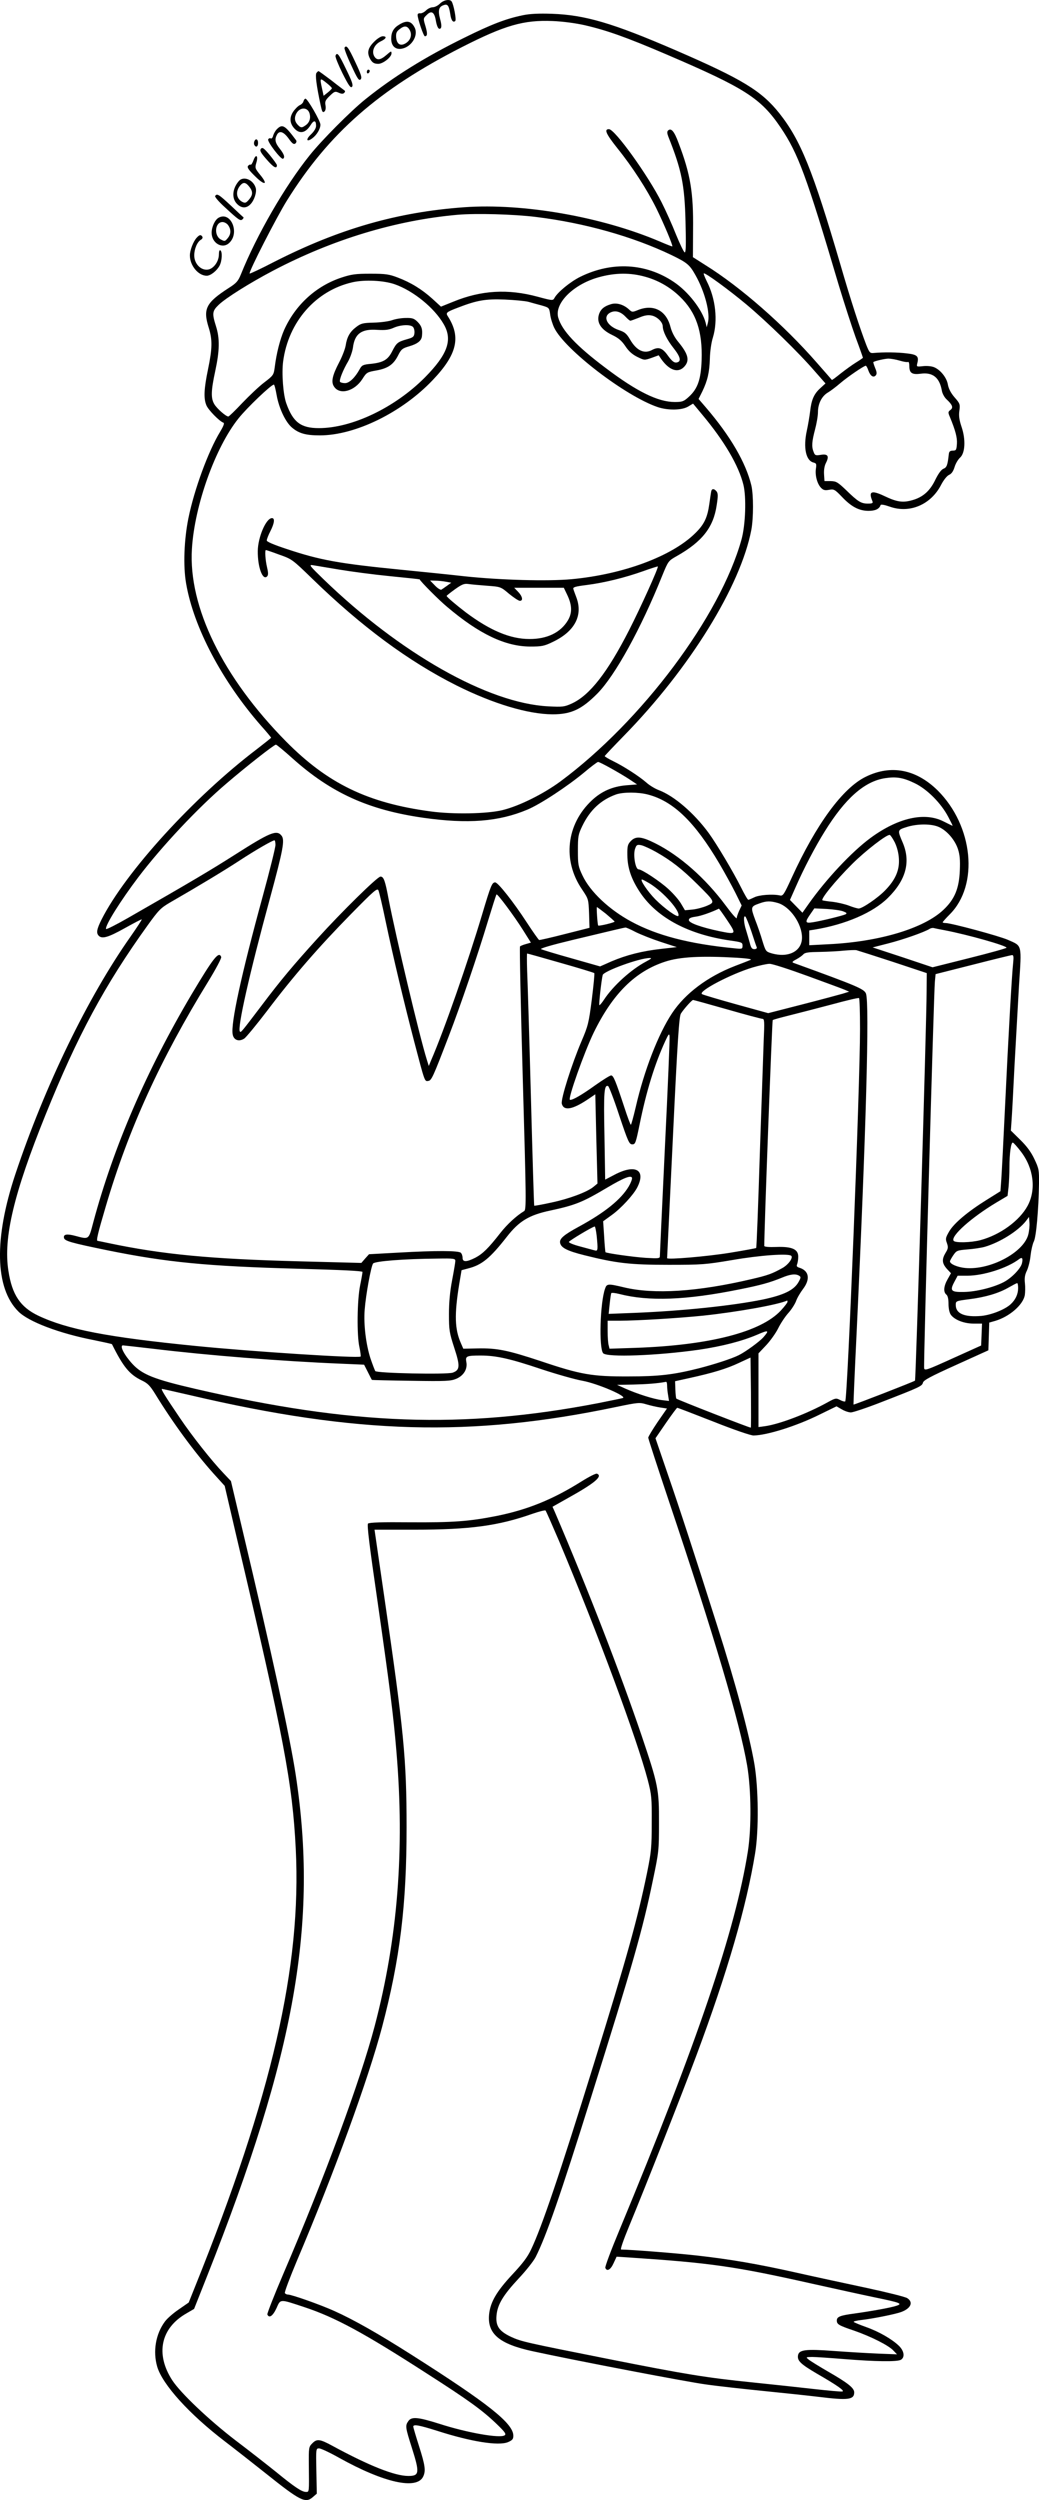 <?xml version="1.0" encoding="UTF-8"?>
<svg xmlns="http://www.w3.org/2000/svg" version="1.0" viewBox="0 0 716.297 1722.563" preserveAspectRatio="xMidYMid meet">
  <g transform="translate(-693.094,1832.99) scale(0.1,-0.1)" fill="#000000" stroke="none">
    <path d="M9964 18305 c-14 -14 -36 -25 -49 -25 -14 0 -35 -10 -47 -22 -13 -13 -31 -21 -40 -20 -11 2 -18 -3 -18 -11 0 -27 41 -147 50 -147 18 0 19 19 4 70 -16 53 -16 53 10 78 31 31 51 19 61 -36 8 -49 21 -70 34 -57 7 7 6 28 -4 64 -16 60 -9 85 26 96 26 9 35 -4 44 -61 6 -45 20 -63 35 -48 8 9 -11 111 -25 133 -11 19 -55 12 -81 -14z M10536 18225 c-117 -24 -218 -63 -404 -155 -271 -133 -492 -271 -682 -424 -101 -81 -301 -282 -384 -386 -170 -211 -366 -551 -474 -820 -19 -47 -31 -61 -85 -95 -156 -101 -178 -143 -137 -273 26 -83 25 -142 -5 -287 -28 -135 -31 -201 -11 -248 13 -32 90 -110 116 -119 10 -3 4 -20 -22 -64 -81 -133 -178 -397 -218 -594 -30 -148 -37 -330 -16 -450 52 -304 249 -675 518 -982 38 -42 68 -79 68 -81 0 -2 -44 -37 -97 -78 -435 -330 -907 -848 -1072 -1175 -33 -66 -38 -93 -19 -112 23 -23 65 -11 178 52 63 35 116 63 118 61 2 -2 -32 -54 -76 -117 -295 -418 -592 -1030 -795 -1638 -148 -444 -141 -785 20 -946 70 -71 284 -152 522 -198 68 -14 123 -26 124 -28 78 -157 121 -209 206 -250 40 -19 56 -35 92 -93 120 -196 267 -397 401 -547 l78 -86 80 -344 c329 -1396 387 -1703 410 -2158 40 -810 -163 -1696 -694 -3015 l-44 -110 -68 -47 c-37 -25 -81 -63 -96 -84 -64 -86 -84 -206 -53 -312 37 -123 221 -326 464 -512 68 -52 197 -153 285 -223 234 -187 272 -207 322 -164 l29 25 -3 156 c-3 154 -3 156 19 156 12 0 74 -29 138 -65 309 -172 537 -223 580 -128 18 39 13 76 -29 208 -22 69 -40 130 -40 135 0 18 41 10 165 -29 233 -75 422 -105 488 -78 30 13 37 21 37 44 0 85 -171 221 -705 560 -227 144 -394 239 -530 300 -98 44 -293 113 -320 113 -8 0 -17 5 -20 10 -4 6 34 106 83 223 257 605 493 1254 587 1610 124 470 169 840 169 1377 0 473 -19 662 -153 1582 l-68 468 276 0 c382 0 579 27 811 109 47 16 88 27 92 23 4 -4 46 -100 94 -212 266 -632 537 -1364 611 -1646 26 -101 28 -122 27 -294 0 -168 -3 -200 -32 -343 -67 -325 -139 -582 -368 -1321 -235 -758 -358 -1121 -431 -1274 -25 -54 -59 -98 -131 -175 -107 -115 -150 -188 -159 -272 -14 -135 69 -206 302 -256 294 -64 1063 -211 1190 -228 83 -12 265 -32 405 -46 140 -14 309 -32 375 -40 203 -25 245 -20 245 31 0 30 -44 65 -180 143 -62 36 -122 73 -134 83 -21 17 -20 17 24 18 25 0 126 -7 225 -15 211 -17 359 -19 386 -5 30 17 24 61 -13 97 -48 46 -138 98 -226 129 -42 15 -81 31 -85 35 -5 4 20 10 55 14 79 9 233 40 273 55 66 25 84 67 41 95 -13 9 -138 40 -277 70 -140 30 -355 76 -479 104 -281 63 -465 94 -695 120 -143 16 -461 41 -522 41 -7 0 16 66 54 158 118 285 369 922 466 1182 213 571 344 1023 404 1391 26 159 23 447 -5 614 -35 203 -131 561 -257 955 -153 483 -263 819 -337 1033 l-88 257 72 105 c40 58 75 105 78 105 4 0 116 -43 251 -96 141 -56 258 -96 276 -95 94 2 294 65 450 142 l121 59 35 -20 c20 -12 48 -22 64 -22 15 0 111 32 213 72 266 103 277 109 284 133 4 17 53 43 228 122 l223 101 3 95 3 96 42 12 c97 29 190 109 203 176 3 20 4 57 1 83 -4 35 -1 58 14 88 10 22 22 69 25 105 4 35 14 78 22 94 17 32 33 219 36 400 1 94 -1 104 -32 169 -22 47 -52 88 -97 132 l-65 64 5 72 c3 40 12 208 20 373 9 165 23 414 31 553 19 291 23 272 -76 316 -58 26 -391 116 -430 116 -11 0 -20 2 -20 5 0 3 22 28 49 55 202 202 162 609 -84 854 -149 146 -322 179 -495 94 -159 -77 -342 -327 -510 -694 -54 -118 -61 -129 -82 -124 -49 11 -144 4 -177 -13 -19 -9 -37 -17 -41 -17 -5 0 -27 39 -51 87 -52 104 -166 296 -222 373 -102 139 -240 257 -345 296 -26 10 -64 33 -85 52 -49 43 -156 112 -230 148 -31 15 -57 31 -57 34 0 3 60 66 133 141 453 463 804 1031 878 1419 15 82 15 240 0 305 -38 157 -144 340 -314 538 l-50 58 26 52 c36 75 49 131 52 227 1 48 10 111 21 145 35 116 19 267 -43 388 -13 27 -23 51 -20 53 7 8 168 -109 294 -214 142 -119 361 -332 472 -461 l73 -83 -36 -33 c-44 -40 -61 -80 -70 -160 -4 -33 -14 -93 -23 -134 -25 -116 -6 -205 46 -218 20 -5 22 -10 17 -42 -7 -46 9 -106 36 -133 16 -16 27 -18 55 -13 33 6 39 3 88 -48 65 -69 119 -97 184 -97 47 0 74 13 83 40 2 6 26 2 63 -11 138 -49 285 14 355 152 17 32 39 60 54 67 17 7 29 25 38 54 7 24 24 52 37 64 36 31 41 125 11 213 -16 48 -20 77 -15 111 6 44 4 50 -33 92 -26 30 -41 60 -46 87 -7 47 -51 103 -96 121 -17 7 -50 10 -76 7 -44 -5 -45 -4 -39 20 12 48 0 60 -73 68 -63 8 -160 9 -226 3 -27 -3 -31 1 -53 56 -44 115 -106 304 -179 556 -190 648 -273 853 -419 1038 -124 156 -255 236 -717 436 -435 188 -624 243 -853 251 -90 3 -151 0 -199 -10z m427 -69 c155 -36 289 -84 567 -203 539 -231 646 -300 783 -502 121 -180 177 -331 401 -1088 37 -122 89 -283 116 -358 28 -75 50 -138 50 -140 0 -2 -22 -17 -48 -33 -26 -16 -74 -51 -106 -76 -32 -26 -59 -46 -60 -44 -1 2 -48 55 -104 119 -227 260 -528 523 -766 671 l-88 56 1 189 c3 257 -18 383 -100 598 -30 82 -52 106 -73 85 -7 -7 -6 -20 3 -43 91 -228 112 -331 118 -586 4 -159 3 -213 -6 -210 -6 2 -33 58 -60 124 -26 66 -71 166 -99 221 -93 185 -322 504 -363 504 -35 0 -20 -33 57 -130 107 -133 204 -284 269 -414 54 -110 116 -258 111 -264 -2 -1 -41 14 -87 34 -399 170 -939 265 -1347 236 -460 -33 -862 -148 -1312 -377 -90 -47 -166 -82 -168 -80 -9 9 187 391 257 503 290 465 633 765 1206 1057 297 151 425 188 625 180 71 -3 156 -14 223 -29z m-337 -1321 c335 -41 667 -135 931 -261 112 -54 128 -68 168 -139 66 -116 104 -265 86 -330 l-8 -30 -7 30 c-23 90 -121 217 -221 283 -192 129 -425 142 -643 35 -69 -34 -158 -107 -179 -147 -10 -18 -14 -18 -114 9 -206 56 -390 45 -581 -33 l-87 -35 -59 54 c-73 66 -150 113 -240 147 -58 22 -82 26 -187 26 -103 0 -131 -4 -201 -27 -174 -58 -316 -187 -394 -360 -28 -64 -53 -160 -65 -257 -7 -53 -9 -57 -72 -105 -36 -27 -104 -92 -152 -142 -48 -51 -91 -93 -96 -93 -16 0 -77 53 -96 84 -25 41 -24 91 6 230 30 140 32 223 5 308 -28 89 -26 105 19 148 49 47 217 152 373 234 411 216 847 348 1273 386 129 11 387 4 541 -15z m753 -412 c88 -24 171 -71 238 -136 113 -108 158 -240 151 -440 -5 -132 -27 -196 -89 -252 -35 -32 -45 -35 -97 -35 -114 0 -261 72 -475 234 -204 153 -303 259 -328 349 -26 98 106 229 281 277 112 31 216 32 319 3z m-1726 -52 c128 -45 273 -163 337 -275 63 -108 27 -208 -130 -367 -207 -208 -502 -349 -731 -349 -124 0 -178 41 -224 170 -22 60 -33 209 -22 290 36 272 225 488 478 545 83 19 215 13 292 -14z m922 -121 c22 -6 63 -18 91 -25 51 -15 51 -15 58 -62 3 -26 16 -67 28 -92 73 -150 490 -470 713 -546 72 -24 166 -22 209 3 l35 21 64 -77 c152 -182 250 -349 283 -482 21 -85 15 -275 -13 -377 -147 -530 -688 -1252 -1248 -1667 -118 -87 -285 -170 -400 -198 -107 -26 -340 -30 -495 -9 -433 58 -710 192 -997 482 -436 442 -674 927 -649 1327 18 299 161 700 322 900 59 74 225 232 243 232 4 0 12 -32 19 -72 16 -91 62 -189 108 -226 47 -39 95 -52 190 -52 244 0 567 158 779 382 166 174 195 294 105 436 -18 27 -14 31 70 63 130 50 188 60 320 55 69 -3 143 -10 165 -16z m2559 -405 c26 -8 52 -12 57 -9 5 3 9 -10 9 -29 0 -48 19 -60 79 -52 82 11 129 -26 145 -116 3 -20 18 -47 32 -60 41 -38 49 -58 27 -74 -16 -12 -17 -17 -4 -47 39 -94 52 -144 49 -186 -3 -42 -5 -47 -28 -47 -19 0 -26 -6 -28 -25 -8 -75 -14 -91 -37 -100 -15 -6 -34 -32 -55 -74 -37 -78 -85 -121 -158 -142 -66 -19 -106 -14 -194 28 -89 42 -111 33 -83 -34 6 -15 1 -18 -32 -18 -46 0 -68 14 -150 94 -57 54 -67 60 -105 61 l-43 0 -3 47 c-2 29 3 59 13 78 24 47 14 64 -35 56 -37 -6 -41 -4 -50 20 -15 37 -12 71 10 155 11 41 20 94 20 119 0 58 26 110 68 135 19 11 57 40 85 64 50 43 164 121 177 121 3 0 12 -15 18 -34 14 -38 35 -51 51 -32 8 10 7 23 -5 51 -8 20 -14 39 -12 40 7 7 76 23 103 24 17 0 52 -6 79 -14z m-4186 -2741 c266 -238 524 -355 903 -409 305 -43 517 -27 715 56 89 37 276 160 394 258 46 39 89 71 94 71 13 0 149 -76 215 -119 l54 -36 -75 -6 c-94 -8 -170 -41 -237 -104 -176 -165 -204 -414 -67 -614 44 -66 44 -66 48 -165 l3 -99 -170 -43 c-93 -24 -173 -42 -177 -41 -4 1 -43 56 -86 122 -91 140 -198 275 -217 275 -22 0 -30 -19 -90 -220 -97 -325 -262 -799 -352 -1006 l-16 -39 -14 45 c-51 164 -213 847 -263 1105 -24 129 -34 155 -56 155 -21 0 -267 -242 -433 -425 -167 -184 -256 -290 -384 -460 -142 -187 -145 -191 -152 -183 -20 20 66 401 207 918 92 339 104 404 79 433 -33 41 -80 21 -320 -132 -170 -108 -296 -183 -736 -435 -82 -47 -151 -82 -153 -77 -8 23 101 196 222 356 161 212 412 480 610 648 128 110 326 266 339 266 4 1 56 -42 115 -95z m4288 -170 c86 -41 182 -137 232 -232 18 -34 32 -62 30 -62 -2 0 -30 14 -62 30 -131 67 -315 25 -504 -114 -129 -95 -306 -284 -426 -454 l-43 -61 -43 44 -43 44 39 88 c56 128 135 279 200 383 141 228 274 346 416 368 78 12 125 4 204 -34z m-1837 -79 c175 -46 322 -189 491 -475 37 -63 87 -154 111 -202 l43 -87 -17 -36 c-9 -20 -17 -43 -17 -51 0 -9 -35 31 -77 88 -139 187 -316 343 -484 427 -96 48 -135 52 -170 15 -21 -22 -24 -35 -23 -97 1 -91 29 -169 91 -261 118 -172 333 -286 621 -327 77 -11 82 -13 82 -35 0 -23 -2 -24 -57 -18 -309 30 -533 88 -710 184 -152 82 -283 205 -336 317 -30 63 -32 76 -32 173 0 97 2 110 31 170 53 109 127 178 232 216 49 17 154 17 221 -1z m2006 -224 c55 -25 109 -88 130 -151 13 -40 16 -75 13 -148 -5 -125 -36 -199 -114 -272 -135 -127 -440 -219 -790 -236 l-134 -7 0 51 0 51 38 6 c213 35 402 117 504 218 125 123 159 249 102 382 -37 86 -36 86 26 106 74 24 174 24 225 0z m-305 -106 c15 -32 26 -72 28 -112 5 -77 -23 -144 -93 -216 -49 -52 -159 -127 -184 -127 -9 0 -40 9 -68 20 -29 11 -79 22 -110 26 -32 3 -64 8 -71 10 -18 5 86 133 203 250 90 90 240 206 260 201 6 -2 21 -25 35 -52z m-4270 -17 c0 -18 -40 -179 -89 -358 -148 -541 -220 -874 -206 -947 7 -40 43 -53 80 -29 13 9 85 96 159 193 180 238 355 439 575 663 161 164 183 183 191 165 5 -11 28 -108 50 -215 53 -251 127 -560 196 -825 74 -282 72 -277 97 -273 23 3 32 23 143 312 80 208 197 551 269 790 30 98 56 181 59 183 6 7 122 -149 183 -246 l54 -86 -35 -10 c-19 -5 -37 -13 -40 -16 -4 -3 5 -413 19 -910 24 -846 25 -905 9 -914 -52 -31 -117 -91 -164 -151 -82 -105 -121 -143 -172 -170 -61 -31 -88 -31 -88 -1 0 13 -5 28 -12 35 -15 15 -168 16 -433 1 l-200 -11 -27 -30 -26 -30 -424 11 c-615 16 -945 47 -1320 126 -38 8 -71 15 -74 15 -11 0 1 51 56 237 157 534 377 1015 707 1551 52 85 92 160 89 168 -16 43 -53 -4 -204 -257 -312 -527 -539 -1053 -678 -1571 -32 -121 -28 -119 -122 -94 -59 16 -85 12 -80 -13 4 -22 47 -34 300 -86 409 -83 687 -110 1316 -127 296 -8 442 -15 442 -22 0 -6 -7 -47 -16 -91 -21 -101 -24 -346 -5 -428 7 -32 10 -61 8 -64 -14 -13 -747 34 -1137 73 -606 60 -886 114 -1086 209 -123 59 -180 144 -205 308 -36 228 37 534 256 1076 219 543 408 894 703 1304 77 107 91 121 156 159 193 111 372 219 476 287 113 74 228 140 243 141 4 0 7 -15 7 -32z m2625 -49 c104 -59 178 -117 283 -221 124 -123 124 -124 67 -149 -26 -11 -70 -23 -99 -26 l-53 -5 -26 44 c-14 25 -53 70 -87 101 -58 54 -184 137 -207 137 -22 0 -39 104 -23 144 9 25 14 28 43 22 17 -4 63 -25 102 -47z m-41 -219 c94 -60 206 -186 194 -220 -5 -15 -95 49 -159 113 -54 55 -109 137 -92 137 5 0 30 -14 57 -30z m880 -132 c84 -25 166 -143 166 -238 0 -95 -95 -143 -212 -108 -37 11 -39 15 -60 82 -11 39 -34 106 -51 149 -32 87 -31 91 29 112 49 18 76 18 128 3z m-1186 -74 c31 -26 58 -50 60 -54 2 -6 -109 -33 -113 -27 -5 5 -13 127 -9 127 2 0 30 -21 62 -46z m837 -46 c64 -96 63 -98 -55 -74 -127 27 -210 57 -210 76 0 13 12 19 48 24 36 5 105 29 159 55 2 0 28 -36 58 -81z m800 62 c23 -9 27 -13 15 -20 -18 -9 -168 -46 -227 -55 -52 -8 -54 1 -15 57 l27 39 85 -4 c47 -3 99 -10 115 -17z m-634 -138 c17 -53 34 -103 37 -109 2 -8 -4 -13 -17 -13 -16 0 -23 10 -31 43 -6 23 -18 62 -25 86 -17 50 -20 105 -6 96 5 -3 24 -49 42 -103z m-798 -4 c34 -17 112 -48 173 -68 l111 -36 -107 -12 c-133 -15 -239 -42 -343 -86 l-79 -35 -197 56 c-108 30 -202 59 -210 63 -9 5 78 30 220 64 280 67 351 84 362 85 4 1 36 -13 70 -31z m2132 12 c161 -31 425 -106 425 -120 0 -4 -115 -36 -255 -71 l-255 -64 -206 69 -207 68 109 28 c102 26 250 78 284 100 8 5 22 8 30 5 8 -2 42 -9 75 -15z m-357 -218 l232 -77 -1 -130 c0 -194 -74 -2674 -80 -2678 -7 -7 -422 -168 -424 -165 -1 2 8 219 21 483 66 1398 90 2282 65 2349 -13 32 -60 52 -501 212 -11 4 -4 11 21 24 19 10 41 26 48 34 11 13 36 16 115 17 55 1 130 5 166 9 36 3 74 5 85 3 11 -3 125 -39 253 -81z m-2291 -7 c124 -35 228 -67 231 -70 3 -3 -5 -84 -17 -181 -21 -163 -26 -183 -71 -288 -67 -157 -144 -399 -136 -431 13 -51 73 -41 178 29 l53 36 7 -307 8 -308 -28 -23 c-44 -36 -167 -82 -290 -108 -63 -14 -116 -23 -118 -22 -2 2 -12 341 -23 753 -11 413 -23 803 -26 868 -2 64 -2 117 0 117 3 0 107 -29 232 -65z m3119 3 c-9 -77 -33 -501 -56 -988 -11 -234 -23 -462 -26 -506 l-6 -82 -96 -60 c-130 -81 -225 -161 -258 -218 -24 -42 -26 -50 -15 -79 10 -29 9 -38 -9 -67 -27 -45 -25 -72 8 -110 l29 -31 -23 -41 c-27 -47 -31 -88 -9 -106 10 -8 15 -30 15 -64 0 -31 6 -61 16 -75 25 -35 91 -61 157 -61 l58 0 -3 -76 -3 -75 -195 -88 c-181 -82 -195 -87 -198 -68 -5 27 67 2593 74 2663 l5 52 257 65 c141 36 263 66 270 66 10 1 12 -11 8 -51z m-1906 33 c77 -5 108 -10 95 -15 -11 -5 -60 -24 -110 -43 -187 -73 -340 -188 -430 -323 -96 -144 -194 -398 -251 -647 -16 -68 -31 -123 -34 -123 -3 0 -23 53 -44 118 -61 185 -76 222 -92 222 -8 0 -56 -30 -107 -66 -96 -69 -162 -107 -177 -102 -16 5 99 329 164 463 131 268 286 422 493 489 100 33 247 41 493 27z m-626 -27 c-102 -54 -226 -166 -289 -262 -15 -23 -30 -40 -32 -38 -5 5 15 178 23 208 8 27 251 116 323 117 18 1 13 -5 -25 -25z m1112 -98 c126 -46 243 -89 259 -96 l30 -13 -45 -14 c-25 -7 -150 -41 -279 -74 l-234 -60 -221 61 c-122 34 -227 65 -235 70 -32 18 199 139 349 184 47 14 99 25 116 25 17 1 134 -37 260 -83z m364 -364 c0 -400 -86 -2551 -102 -2568 -4 -3 -19 1 -36 10 -27 14 -32 13 -83 -15 -142 -79 -334 -152 -435 -166 l-44 -6 0 254 0 254 53 56 c29 31 66 83 82 115 16 33 47 80 69 105 23 25 47 63 55 84 7 21 29 58 47 82 53 69 43 127 -24 148 -17 5 -21 11 -16 23 4 10 8 33 8 52 1 52 -42 72 -152 68 -50 -2 -82 1 -82 7 -1 106 54 1552 58 1556 4 4 57 18 117 33 61 15 191 49 290 75 99 27 183 47 188 44 4 -2 7 -97 7 -211z m-916 133 c125 -36 235 -65 243 -65 14 0 15 -19 9 -147 -3 -82 -15 -436 -27 -788 -11 -352 -22 -642 -25 -644 -2 -2 -83 -17 -181 -33 -153 -25 -433 -49 -433 -37 0 2 18 377 40 833 32 675 43 833 55 852 21 33 76 94 84 94 3 0 109 -29 235 -65z m-429 -947 c-19 -405 -35 -744 -35 -754 0 -15 -9 -16 -97 -11 -90 6 -271 32 -278 39 -1 2 -6 50 -9 108 l-7 105 62 45 c62 45 147 137 173 188 62 121 -12 163 -154 89 l-67 -35 -5 307 c-6 298 -2 347 25 338 6 -2 41 -93 77 -203 61 -182 69 -199 90 -199 21 0 24 9 50 135 47 232 104 417 177 576 23 50 28 55 30 34 2 -14 -12 -356 -32 -762z m2455 -34 c88 -115 105 -262 45 -373 -56 -103 -190 -200 -325 -236 -64 -17 -176 -20 -185 -4 -21 32 123 160 293 262 l79 47 7 61 c3 34 6 94 6 133 0 101 11 177 24 173 6 -2 31 -30 56 -63z m-2704 -238 c-53 -90 -164 -180 -346 -279 -101 -55 -132 -81 -128 -109 5 -35 48 -57 168 -87 220 -55 313 -66 580 -66 232 0 255 2 440 33 190 33 388 47 406 29 14 -14 -20 -61 -61 -84 -72 -40 -100 -50 -211 -76 -374 -88 -675 -107 -882 -57 -110 26 -118 26 -130 -10 -34 -96 -43 -408 -13 -444 25 -30 373 -17 661 24 161 24 297 59 402 104 78 34 85 31 41 -19 -27 -30 -123 -100 -168 -122 -49 -25 -174 -65 -280 -92 -171 -43 -273 -55 -480 -55 -251 -1 -329 12 -605 105 -230 76 -302 91 -439 88 l-96 -2 -17 39 c-42 96 -45 195 -12 401 l17 101 45 12 c95 24 151 70 267 218 84 108 153 150 300 181 172 37 222 57 392 158 113 67 166 88 171 67 2 -8 -8 -34 -22 -58z m2753 -336 c-35 -122 -262 -242 -432 -227 -54 5 -107 27 -107 46 0 4 10 23 23 42 22 32 26 34 97 40 41 3 95 11 120 18 103 30 229 108 284 178 l21 28 3 -40 c2 -21 -2 -60 -9 -85z m-2975 -1 c10 -99 9 -111 -11 -105 -10 2 -55 15 -101 27 -46 12 -81 26 -79 32 3 9 163 105 178 106 3 1 9 -27 13 -60z m2932 -195 c-10 -37 -74 -103 -129 -130 -68 -35 -189 -65 -270 -66 -89 -2 -99 8 -68 67 l24 45 67 0 c110 0 274 52 355 113 23 18 30 8 21 -29z m-3906 18 c0 -10 -10 -69 -22 -132 -15 -78 -22 -154 -22 -235 0 -111 3 -128 37 -233 41 -125 39 -152 -11 -170 -41 -14 -524 -4 -534 11 -4 7 -19 46 -33 87 -31 96 -48 234 -40 335 8 105 44 300 58 319 13 16 210 32 445 34 111 2 122 0 122 -16z m2370 -102 c13 -8 13 -13 -3 -42 -31 -57 -101 -91 -247 -122 -211 -43 -558 -79 -884 -92 l-179 -7 7 68 c4 38 9 71 11 75 3 4 28 1 56 -6 202 -52 460 -43 829 32 146 29 209 47 288 79 61 26 98 30 122 15z m1510 -85 c0 -42 -18 -81 -52 -112 -39 -36 -132 -73 -201 -80 -116 -10 -177 15 -177 75 0 28 1 28 93 40 111 14 203 41 272 81 28 16 53 29 58 30 4 1 7 -15 7 -34z m-1590 -95 c0 -6 -21 -33 -46 -60 -138 -148 -491 -239 -1000 -257 l-181 -6 -6 24 c-4 13 -7 57 -7 97 l0 72 83 0 c123 0 413 18 577 35 234 25 515 75 578 104 1 0 2 -4 2 -9z m-4368 -324 c374 -45 875 -85 1286 -102 l163 -7 26 -51 c14 -28 26 -52 28 -54 1 -1 123 -4 271 -6 243 -4 273 -2 311 14 51 22 78 67 69 115 -8 41 1 45 99 45 107 0 204 -22 418 -94 106 -35 233 -71 284 -80 104 -19 313 -109 277 -119 -10 -3 -89 -19 -174 -36 -928 -178 -1692 -151 -2775 100 -281 65 -364 98 -432 172 -56 61 -90 127 -64 127 4 0 100 -11 213 -24z m4115 -543 c-4 -3 -505 192 -513 200 -3 2 -6 31 -7 62 l-2 58 100 22 c163 36 255 64 340 104 l80 37 3 -239 c1 -132 1 -242 -1 -244z m-577 290 c0 -16 3 -46 7 -67 l6 -39 -50 6 c-57 7 -170 43 -253 80 l-55 25 110 2 c90 2 173 8 228 19 4 0 7 -11 7 -26z m-3285 -67 c1144 -268 1933 -290 2931 -81 154 32 164 33 210 19 27 -8 70 -18 96 -22 l47 -7 -65 -94 c-35 -52 -64 -100 -64 -107 0 -7 63 -200 140 -430 315 -937 491 -1533 542 -1830 28 -167 30 -427 5 -589 -86 -543 -348 -1317 -887 -2614 -56 -134 -99 -249 -96 -257 11 -28 37 -13 57 32 l21 45 91 -6 c556 -37 721 -60 1256 -180 157 -35 353 -78 435 -95 175 -36 193 -43 145 -58 -40 -13 -168 -36 -289 -53 -98 -13 -120 -22 -120 -48 0 -26 13 -34 120 -70 115 -40 239 -102 271 -138 l24 -25 -130 5 c-71 3 -207 11 -302 18 -202 15 -246 9 -251 -33 -4 -35 20 -58 129 -122 144 -83 196 -120 177 -124 -10 -2 -97 6 -195 17 -98 11 -290 32 -428 46 -314 32 -456 55 -985 160 -584 116 -605 121 -677 154 -82 39 -106 75 -99 148 7 75 46 139 152 253 51 54 104 121 118 149 72 142 171 426 382 1101 288 917 355 1152 426 1495 41 195 42 205 42 395 1 232 -6 264 -121 605 -147 432 -364 993 -597 1537 l-16 36 103 58 c189 105 246 153 203 170 -7 3 -56 -22 -107 -54 -196 -123 -370 -194 -583 -237 -191 -38 -302 -46 -599 -44 -191 2 -281 -1 -289 -9 -8 -8 10 -155 66 -539 85 -594 109 -781 130 -1033 57 -676 9 -1286 -150 -1890 -100 -379 -346 -1046 -631 -1710 -62 -145 -111 -270 -109 -277 12 -29 38 -11 63 43 29 65 20 64 193 7 213 -71 406 -175 845 -458 286 -183 381 -252 480 -347 58 -56 67 -69 55 -78 -32 -22 -257 17 -452 80 -146 46 -190 50 -212 18 -22 -31 -21 -42 24 -183 55 -174 53 -195 -24 -195 -93 0 -268 69 -526 209 -83 45 -104 48 -135 17 -26 -26 -26 -29 -25 -154 2 -188 3 -182 -20 -182 -28 0 -78 33 -205 137 -61 49 -186 147 -280 218 -184 141 -380 327 -437 415 -117 181 -79 359 98 460 l53 31 90 227 c608 1533 767 2434 610 3457 -40 261 -166 840 -368 1690 l-78 330 -52 55 c-82 86 -215 254 -300 380 -105 155 -133 200 -123 200 4 0 93 -20 197 -44z M11140 16233 c-42 -13 -64 -31 -76 -59 -25 -60 5 -113 87 -152 44 -21 66 -40 91 -77 23 -35 48 -57 82 -74 49 -24 49 -24 99 -7 l49 18 16 -24 c56 -80 117 -101 160 -55 39 42 29 86 -40 170 -26 31 -45 67 -55 105 -29 113 -117 158 -223 116 -39 -16 -42 -16 -63 4 -37 34 -87 49 -127 35z m102 -84 c15 -16 30 -29 35 -29 4 0 31 10 59 21 37 16 62 20 87 15 37 -7 77 -45 77 -75 1 -35 29 -92 74 -149 50 -63 56 -95 20 -100 -16 -2 -31 10 -58 47 -38 54 -64 63 -109 40 -54 -30 -108 -5 -152 71 -24 41 -37 52 -76 65 -84 28 -116 94 -59 122 33 16 69 6 102 -28z M9635 16124 c-22 -8 -79 -16 -126 -17 -77 -2 -89 -5 -122 -30 -44 -33 -64 -69 -73 -128 -4 -24 -24 -76 -45 -116 -47 -90 -57 -135 -35 -167 39 -60 141 -32 195 52 29 46 33 48 95 59 80 14 119 40 151 103 22 44 30 50 78 64 57 17 84 38 87 71 5 46 -2 68 -29 96 -25 25 -37 29 -83 28 -29 0 -71 -7 -93 -15z m144 -48 c7 -8 11 -27 9 -43 -3 -24 -10 -29 -53 -41 -63 -18 -71 -25 -101 -84 -29 -57 -61 -76 -145 -85 -55 -5 -63 -9 -78 -36 -32 -59 -72 -97 -101 -97 -16 0 -31 4 -35 9 -7 12 21 82 56 141 14 25 29 67 33 94 12 97 59 131 169 123 55 -3 79 0 111 14 49 22 119 25 135 5z M11835 14948 c-2 -7 -8 -48 -14 -91 -13 -93 -35 -140 -95 -199 -160 -160 -498 -286 -856 -319 -163 -15 -490 -6 -735 20 -104 12 -305 32 -445 46 -425 42 -554 66 -782 142 -91 30 -138 50 -138 59 0 8 11 37 25 64 28 55 32 90 11 90 -41 0 -97 -132 -98 -227 -1 -112 34 -205 64 -175 9 9 9 25 0 63 -12 50 -16 119 -8 119 3 0 45 -14 93 -32 86 -30 91 -34 223 -162 343 -334 669 -574 1000 -740 253 -126 491 -197 660 -198 129 0 201 34 310 144 122 124 300 447 445 808 43 105 43 105 101 138 177 100 254 199 276 352 10 63 9 81 -1 94 -16 19 -30 21 -36 4z m-2570 -542 c83 -14 242 -35 354 -46 112 -11 205 -21 205 -22 6 -15 136 -146 191 -191 220 -186 399 -271 570 -272 80 0 97 3 155 31 153 72 212 183 164 309 -8 22 -18 47 -20 56 -5 13 11 18 91 28 125 16 265 51 389 95 55 20 101 34 102 33 7 -6 -120 -286 -197 -437 -150 -294 -272 -450 -395 -507 -53 -24 -64 -25 -163 -20 -414 21 -1021 364 -1551 877 -92 89 -101 100 -75 96 17 -3 98 -16 180 -30z m738 -84 l39 -7 -29 -21 c-15 -11 -33 -23 -39 -27 -6 -3 -26 9 -44 28 l-34 35 35 -1 c18 0 51 -3 72 -7z m286 -28 c94 -7 94 -7 152 -56 32 -26 65 -48 74 -48 24 0 18 31 -12 62 l-27 28 171 0 171 0 22 -46 c35 -72 37 -125 7 -177 -50 -85 -144 -131 -267 -130 -132 0 -271 59 -437 183 -68 52 -133 107 -133 114 0 2 26 23 58 46 48 34 63 40 92 36 19 -3 77 -8 129 -12z M9683 18160 c-39 -23 -55 -52 -55 -97 0 -49 28 -76 71 -69 69 11 119 93 90 147 -23 45 -55 51 -106 19z m75 -42 c15 -33 1 -70 -35 -89 -34 -18 -57 -1 -61 43 -2 29 2 40 24 57 34 27 55 24 72 -11z M9509 18041 c-41 -41 -49 -73 -28 -114 15 -28 28 -37 58 -37 32 0 91 46 91 72 0 18 -3 17 -35 -11 -43 -37 -67 -39 -85 -7 -18 35 2 80 46 101 38 18 45 35 13 35 -12 0 -39 -17 -60 -39z M9306 18001 c-3 -5 17 -59 46 -120 43 -94 54 -110 65 -98 11 11 5 31 -37 120 -47 101 -61 120 -74 98z M9244 17946 c-3 -8 19 -62 48 -121 43 -85 56 -104 66 -93 9 11 0 37 -41 121 -51 106 -62 120 -73 93z M9460 17834 c0 -8 5 -12 10 -9 6 3 10 10 10 16 0 5 -4 9 -10 9 -5 0 -10 -7 -10 -16z M9113 17828 c-10 -13 -1 -85 28 -221 10 -47 14 -55 26 -46 9 8 11 23 8 43 -5 26 -1 36 29 65 33 32 38 33 62 22 20 -9 30 -9 38 -1 7 7 8 13 0 18 -5 4 -47 35 -91 70 -45 34 -84 62 -86 62 -3 0 -9 -6 -14 -12z m106 -106 c0 -4 -13 -17 -29 -30 l-28 -22 -11 50 c-16 74 -15 75 29 40 22 -17 40 -35 39 -38z M9023 17632 c-2 -10 -14 -22 -26 -27 -12 -6 -32 -26 -45 -45 -27 -41 -24 -81 10 -117 36 -38 76 -29 109 23 23 38 39 37 39 -3 0 -16 -13 -38 -35 -59 -38 -35 -31 -57 9 -27 31 23 56 65 56 94 0 25 -89 179 -103 179 -5 0 -11 -8 -14 -18z m43 -87 c8 -33 -3 -63 -32 -81 -20 -14 -27 -14 -40 -4 -29 25 -36 50 -24 80 22 53 83 57 96 5z M8840 17440 c-11 -11 -22 -31 -26 -45 -3 -14 -11 -22 -16 -19 -6 4 -14 1 -18 -6 -9 -15 89 -142 102 -134 15 9 8 31 -22 69 -32 40 -37 64 -20 96 17 32 46 22 81 -26 25 -35 35 -42 46 -34 8 7 10 16 5 23 -77 103 -94 114 -132 76z M8684 17355 c-3 -8 -3 -19 1 -25 11 -18 25 -11 25 15 0 27 -17 34 -26 10z M8730 17305 c-10 -12 -3 -26 40 -75 47 -54 70 -67 70 -38 0 5 -22 36 -49 69 -41 49 -51 56 -61 44z M8679 17227 c-7 -20 -16 -34 -20 -32 -4 3 -12 -1 -18 -8 -8 -10 3 -27 48 -71 68 -68 93 -60 35 10 -35 43 -36 48 -26 82 15 48 -2 65 -19 19z M8578 17083 c-46 -53 -51 -120 -13 -158 30 -31 65 -32 93 -2 27 28 44 84 36 112 -17 57 -84 84 -116 48z m71 -39 c27 -34 26 -57 -2 -90 -20 -23 -26 -25 -46 -15 -42 23 -48 73 -13 114 21 24 37 21 61 -9z M8414 16979 c-3 -6 26 -40 67 -77 96 -89 108 -97 122 -83 6 6 9 12 6 14 -2 1 -41 37 -86 80 -84 78 -96 86 -109 66z M8437 16829 c-25 -15 -47 -63 -47 -103 0 -71 73 -114 120 -71 77 69 12 223 -73 174z m67 -51 c21 -30 20 -61 -3 -89 -19 -23 -21 -23 -48 -9 -49 27 -40 120 12 120 13 0 31 -10 39 -22z M8287 16692 c-24 -26 -47 -87 -47 -122 0 -70 58 -140 116 -140 27 0 70 34 89 70 17 33 20 96 5 105 -6 4 -10 -8 -10 -28 0 -50 -38 -101 -78 -105 -48 -5 -92 42 -92 98 0 45 21 94 46 108 9 5 14 14 10 21 -10 16 -20 14 -39 -7z"></path>
  </g>
</svg>

